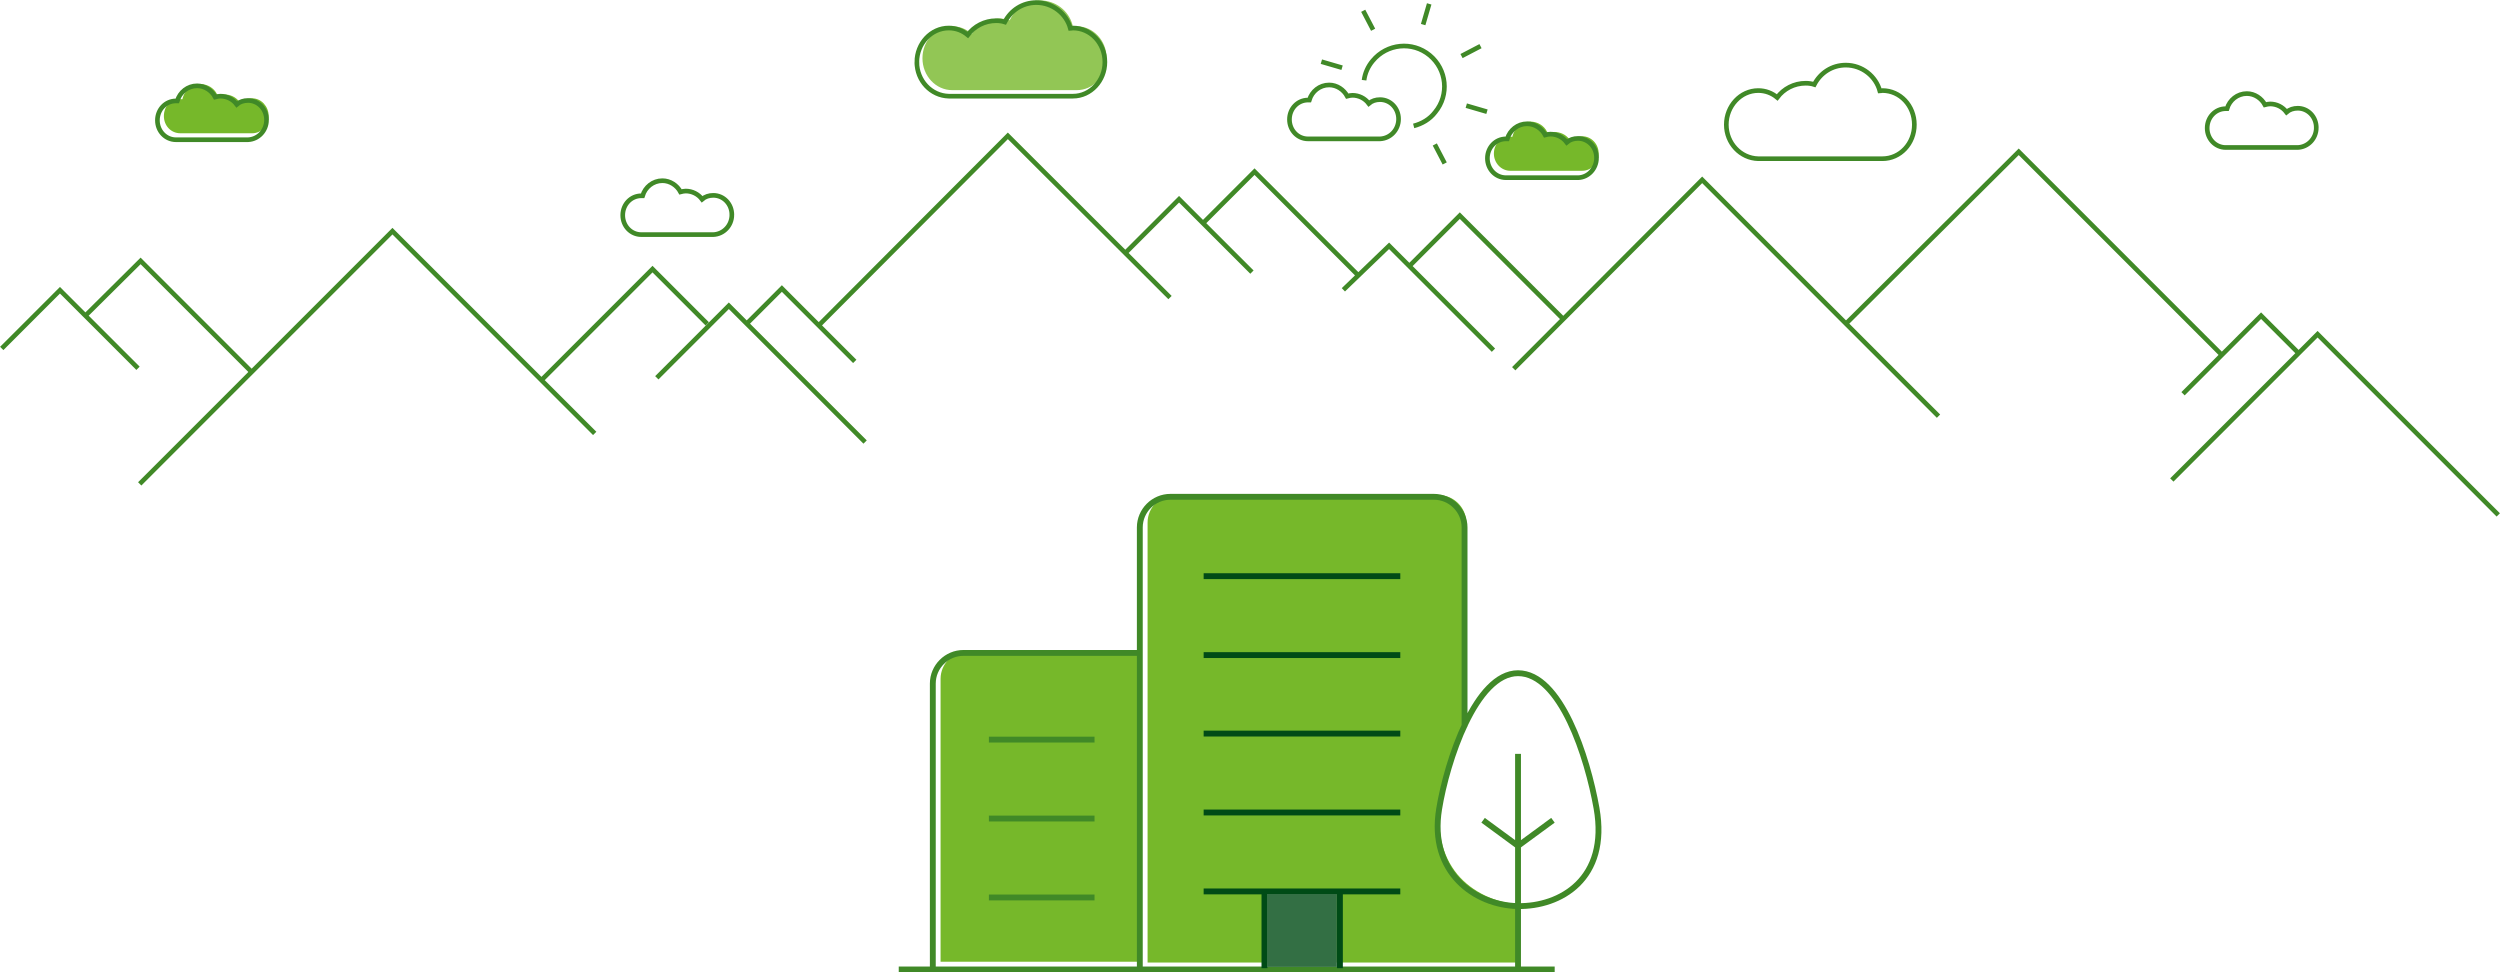 <svg xmlns="http://www.w3.org/2000/svg" viewBox="0 0 579.7 225.5"><path d="M220.8 6.1c-3.8 0-6.9 3.3-6.9 7.4 0 4.1 3.1 7.4 6.9 7.4h28.9c3.8 0 6.9-3.3 6.9-7.4 0-4.1-3.1-7.4-6.9-7.4h-.3l-.6.1-.1-.4c-.9-3.4-4-5.7-7.5-5.7-2.9 0-5.6 1.6-6.9 4.3l-.2.3-.4-.1c-.7-.2-1.3-.3-1.9-.3-2.5 0-4.8 1.2-6.2 3.2l-.3.4-.3-.3c-1.2-1-2.6-1.5-4.2-1.5z" fill="#92c655"/><path d="M350.2 31.6c-2.1 0-3.8 1.8-3.8 4s1.7 4 3.8 4h16.7c2.1 0 3.8-1.8 3.8-4s-1.7-4-3.8-4c-.8 0-1.6.3-2.3.8l-.4.3-.3-.4c-.8-1.1-2.1-1.7-3.5-1.7-.3 0-.7 0-1.1.1l-.4.1-.2-.3c-.7-1.4-2.2-2.3-3.8-2.3-1.9 0-3.6 1.3-4.1 3.1l-.1.4h-.5c.1-.1 0-.1 0-.1zM41.8 22.8c-2.1 0-3.8 1.8-3.8 4.1s1.7 4 3.8 4h16.7c2.1 0 3.8-1.8 3.8-4s-1.7-4.1-3.8-4.1c-.8 0-1.6.3-2.3.8l-.4.4-.3-.4c-.8-1.1-2.1-1.7-3.5-1.7-.3 0-.7 0-1.1.1l-.4.1-.2-.3c-.7-1.4-2.2-2.3-3.8-2.3-1.9 0-3.6 1.3-4.1 3.1l-.1.4h-.5c.1-.1 0-.2 0-.2z" fill="#76b82a"/><path d="M200.6 102.5L169 70.9l-16.7 16.7M315 63.9l-24.1-24.1-11.8 11.8m83.5 22.5L338.5 50l-11.8 11.8M271.3 69l-37.6-37.5L190 75.3m259.5 21.2l-54.8-54.8L351 85.5m-4.7-4.3L322.1 57l-10.6 10.2M198.2 83.8l-16.9-16.9-8.3 8.3m117.3-12.1l-16.9-16.9-12.6 12.6m-91.1-9c0-2.5-1.9-4.5-4.3-4.5-1 0-1.9.3-2.6.9-.9-1.2-2.3-1.9-3.8-1.9-.4 0-.8.1-1.2.2-.8-1.5-2.4-2.6-4.2-2.6-2.2 0-4 1.5-4.6 3.5h-.3c-2.4 0-4.3 2-4.3 4.5s1.9 4.5 4.3 4.5h16.7c2.4-.1 4.3-2.1 4.3-4.6h0zm154.6-22.2c0-2.5-1.9-4.5-4.3-4.5-1 0-1.9.3-2.6.9-.9-1.2-2.3-1.9-3.8-1.9-.4 0-.8.1-1.2.2-.8-1.5-2.4-2.6-4.2-2.6-2.2 0-4 1.5-4.6 3.5h-.3c-2.4 0-4.3 2-4.3 4.5s1.9 4.5 4.3 4.5H320c2.4-.1 4.3-2.1 4.3-4.6h0zm212.8 2c0-2.5-1.9-4.5-4.3-4.5-1 0-1.9.3-2.6.9-.9-1.2-2.3-1.9-3.8-1.9-.4 0-.8.1-1.2.2-.8-1.5-2.4-2.6-4.2-2.6-2.2 0-4 1.5-4.6 3.5h-.3c-2.4 0-4.3 2-4.3 4.5s1.9 4.5 4.3 4.5h16.7c2.4-.1 4.3-2.1 4.3-4.6h0zm-166.9 7c0-2.5-1.9-4.5-4.3-4.5-1 0-1.9.3-2.6.9-.9-1.2-2.3-1.9-3.8-1.9-.4 0-.8.1-1.2.2-.8-1.5-2.4-2.6-4.2-2.6-2.2 0-4 1.5-4.6 3.5h-.3c-2.4 0-4.3 2-4.3 4.5s1.9 4.5 4.3 4.5H366c2.3-.1 4.2-2.1 4.2-4.6h0zm30.1-7.7c0-4.3 3.3-7.9 7.4-7.9 1.7 0 3.2.6 4.4 1.6 1.5-2 3.9-3.3 6.6-3.3.7 0 1.4.1 2 .3 1.4-2.7 4.1-4.5 7.3-4.5 3.8 0 7 2.6 7.9 6 .2 0 .4-.1.6-.1 4.1 0 7.4 3.5 7.4 7.9s-3.3 7.9-7.4 7.9h-28.8c-4.1-.1-7.4-3.6-7.4-7.9h0zM340 24.5l4.8 1.4m-38.4-11.6l4.8 1.4m16.6 13.5c1.9-.5 3.7-1.5 5-3.2 3.3-4 2.7-9.9-1.3-13.2-4-3.3-9.9-2.7-13.2 1.3-1.1 1.3-1.8 2.9-2 4.5m16.4 14.9l2.3 4.4M316.1 2.5l2.3 4.4m13-6L330 5.7m13.3 5l-4.4 2.3m-126.3 1.4c0-4.3 3.3-7.9 7.4-7.9 1.7 0 3.2.6 4.4 1.6 1.5-2 3.9-3.3 6.6-3.3.7 0 1.4.1 2 .3 1.4-2.7 4.1-4.5 7.3-4.5 3.8 0 7 2.6 7.9 6 .2 0 .4-.1.6-.1 4.1 0 7.4 3.5 7.4 7.9 0 4.3-3.3 7.9-7.4 7.9H220c-4.1-.1-7.4-3.6-7.4-7.9h0zM61.8 27.8c0-2.5-1.9-4.5-4.3-4.5-1 0-1.9.3-2.6.9-.9-1.2-2.3-1.9-3.8-1.9-.4 0-.8.1-1.2.2-.8-1.5-2.4-2.6-4.2-2.6-2.2 0-4 1.5-4.6 3.5h-.3c-2.4 0-4.3 2-4.3 4.5s1.9 4.5 4.3 4.5h16.7c2.4-.1 4.3-2.1 4.3-4.6h0z" fill="none" stroke="#408927" stroke-width="1.08"/><path d="M503.6 111.3l33.8-33.8 41.9 41.9M427.8 75.3l40.3-40.1L515 82.1m-8.8 9.2l18.1-18.1 8.9 8.9m-407.7 6.1l25.8-25.8L164 75.1M32.4 112.2L91 53.6l46.9 46.9" fill="none" stroke="#408927" stroke-width="1.08"/><path d="M58.4 86.3L32.6 60.5 19.9 73.1M32 85.4L13.9 67.3.4 80.8" fill="none" stroke="#408927" stroke-width="1.08"/><path d="M218.1 157.4c0-3.5 2.9-6.4 6.4-6.4h40.3v72h-46.7v-65.6zm48 65.6V121.2c0-3.6 2.9-6.4 6.4-6.4h61.1c3.5 0 6.4 2.9 6.4 6.4V167c-2.9 6.2-4.9 13.6-5.9 19.4-1 6.4.3 12 3.8 16.3 3.4 4.1 8.8 6.7 14.5 7v13.5h-86.3v-.2z" fill="#76b82a"/><path d="M264.3 224.4V122.3c0-3.9 3.2-7.1 7.1-7.1h61.1c3.9 0 7.1 3.2 7.1 7.1v46.2m-123.3 55.9v-65.9c0-3.9 3.2-7.1 7.1-7.1h41.1m-35.2 20.1h24.5m-24.5 18.3h24.5m-24.5 18.3h24.5m116.4-20.7c2.9 16.4-8.4 22.9-18.3 22.7-9.9-.2-20.6-7.8-18.2-22.5 1.8-11.1 8.5-31.5 18.3-31.5 9.9 0 16.1 19.5 18.2 31.3h0zm-18.4 8.6l-7.9-5.8m8.3 5.8l7.9-5.8m-8.1-15.4v49.6m-143.6.4h152.1" fill="none" stroke="#408927" stroke-width="1.36"/><path d="M310.7 206.7v17.8m-17.5-17.8v17.8m-14.1-90.9h45.6m-45.6 18.3h45.6m-45.6 18.2h45.6m-45.6 18.3h45.6m-45.6 18.3h45.6" fill="none" stroke="#004b16" stroke-width="1.36"/><path fill="#336f44" d="M293.8 207.3v16.9H310v-16.9h-16.2z"/></svg>